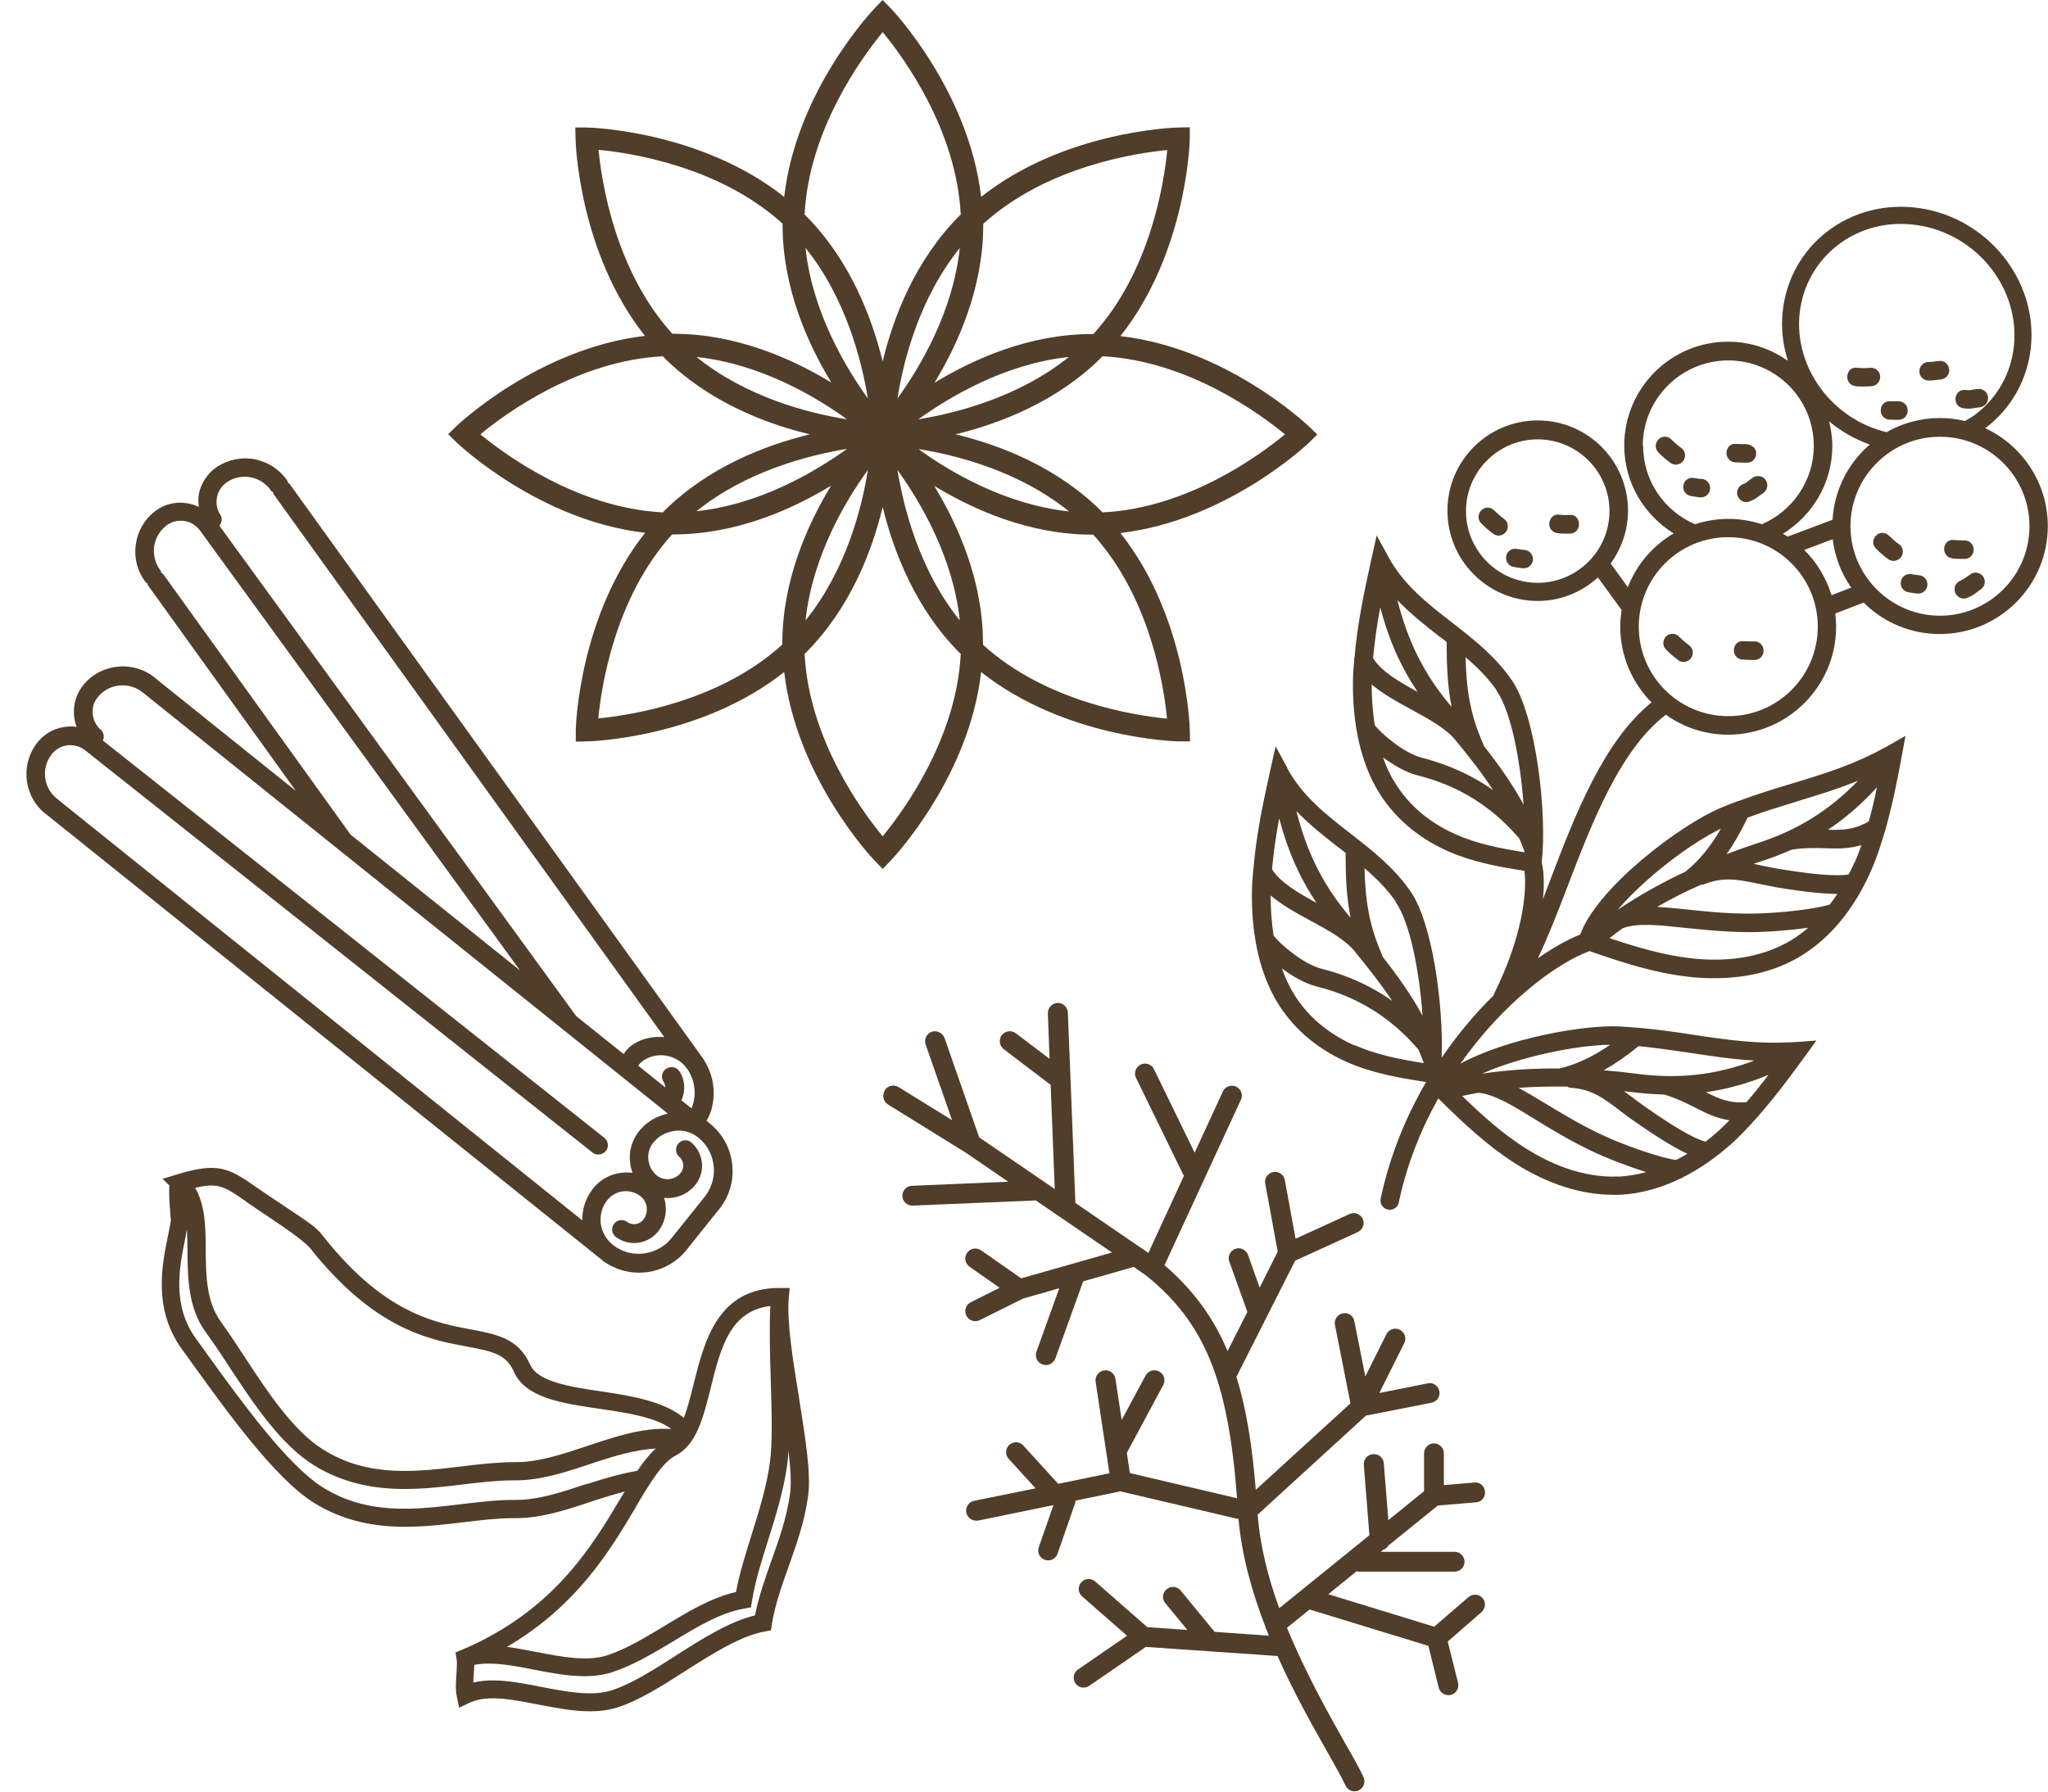 <svg width="192" height="168" viewBox="0 0 192 168" fill="none" xmlns="http://www.w3.org/2000/svg">
<path d="M42.022 40.728L42.791 41.475C43.143 41.805 50.638 48.838 60.485 49.959C54.331 57.718 53.979 68.004 53.979 68.466V69.543L55.012 69.521C55.473 69.521 65.76 69.169 73.519 63.015C74.662 72.862 81.673 80.379 82.003 80.709L82.75 81.478L83.497 80.709C83.827 80.357 90.86 72.862 91.981 63.015C99.74 69.169 110.026 69.521 110.488 69.521H111.565L111.543 68.488C111.543 68.026 111.191 57.74 105.037 49.981C114.884 48.838 122.401 41.827 122.731 41.497L123.5 40.75L122.731 40.003C122.379 39.673 114.884 32.639 105.037 31.518C111.191 23.76 111.543 13.473 111.543 13.012V11.935L110.488 11.957C110.026 11.957 99.74 12.309 91.981 18.463C90.838 8.616 83.827 1.099 83.497 0.769L82.75 0L82.003 0.769C81.673 1.121 74.639 8.616 73.519 18.463C65.76 12.309 55.473 11.957 55.012 11.957H53.935L53.957 12.99C53.957 13.451 54.309 23.738 60.463 31.497C50.616 32.639 43.099 39.651 42.769 39.981L42 40.728H42.022ZM56.089 67.389C56.375 64.4 57.627 56.048 63.012 50.113C63.056 50.113 63.078 50.113 63.122 50.113C69.013 50.113 74.222 47.783 77.914 45.541C75.672 49.234 73.343 54.465 73.343 60.334C73.343 60.378 73.343 60.4 73.343 60.444C67.408 65.829 59.056 67.081 56.067 67.367L56.089 67.389ZM65.298 47.937C69.958 44.179 75.804 42.684 79.409 42.091C76.442 44.223 71.277 47.3 65.298 47.937ZM81.365 44.069C80.794 47.673 79.299 53.498 75.519 58.18C76.156 52.223 79.211 47.036 81.365 44.069ZM82.75 78.423C80.838 76.115 75.826 69.301 75.431 61.301C75.453 61.279 75.475 61.257 75.519 61.235C79.673 57.081 81.739 51.74 82.75 47.542C83.783 51.74 85.827 57.081 89.981 61.235C90.003 61.257 90.025 61.279 90.069 61.301C89.673 69.301 84.662 76.093 82.75 78.423ZM84.135 44.069C86.267 47.036 89.344 52.201 89.981 58.18C86.223 53.52 84.728 47.695 84.135 44.069ZM109.433 67.389C106.444 67.103 98.092 65.85 92.157 60.465C92.157 60.422 92.157 60.4 92.157 60.356C92.157 54.465 89.827 49.256 87.585 45.563C91.278 47.805 96.509 50.135 102.378 50.135C102.422 50.135 102.444 50.135 102.487 50.135C107.872 56.07 109.125 64.422 109.411 67.411L109.433 67.389ZM86.113 42.113C89.717 42.684 95.542 44.179 100.224 47.959C94.267 47.322 89.08 44.267 86.113 42.113ZM120.467 40.728C118.159 42.64 111.345 47.673 103.345 48.047C103.323 48.025 103.301 47.981 103.279 47.959C99.125 43.805 93.784 41.739 89.585 40.728C93.784 39.695 99.125 37.651 103.279 33.497C103.301 33.475 103.323 33.453 103.345 33.409C111.345 33.804 118.137 38.816 120.467 40.728ZM86.091 39.321C89.058 37.189 94.223 34.112 100.202 33.475C95.542 37.233 89.695 38.728 86.091 39.321ZM109.433 14.045C109.147 17.034 107.894 25.386 102.509 31.321C102.465 31.321 102.444 31.321 102.4 31.321C96.509 31.321 91.3 33.651 87.607 35.892C89.849 32.2 92.179 26.969 92.179 21.1C92.179 21.056 92.179 21.034 92.179 20.99C98.114 15.605 106.466 14.353 109.455 14.067L109.433 14.045ZM84.135 37.365C84.706 33.761 86.201 27.936 89.981 23.254C89.344 29.211 86.289 34.398 84.135 37.365ZM82.75 3.011C84.662 5.319 89.673 12.133 90.069 20.133C90.047 20.155 90.025 20.177 89.981 20.199C85.827 24.353 83.761 29.694 82.75 33.892C81.717 29.694 79.673 24.375 75.519 20.199C75.497 20.177 75.475 20.155 75.431 20.133C75.826 12.133 80.838 5.341 82.75 3.011ZM81.365 37.365C79.233 34.398 76.156 29.233 75.519 23.254C79.277 27.914 80.772 33.761 81.365 37.365ZM56.089 14.045C59.078 14.331 67.43 15.583 73.365 20.968C73.365 21.012 73.365 21.034 73.365 21.078C73.365 26.969 75.695 32.178 77.936 35.87C74.244 33.629 69.013 31.299 63.144 31.299C63.1 31.299 63.078 31.299 63.034 31.299C57.649 25.364 56.397 17.012 56.111 14.023L56.089 14.045ZM79.409 39.321C75.804 38.75 69.98 37.255 65.298 33.475C71.255 34.112 76.442 37.167 79.409 39.321ZM62.155 33.409C62.155 33.409 62.199 33.453 62.221 33.497C66.375 37.651 71.716 39.717 75.914 40.728C71.716 41.761 66.375 43.805 62.221 47.959C62.199 47.981 62.177 48.025 62.155 48.047C54.155 47.651 47.363 42.64 45.033 40.728C47.341 38.816 54.155 33.804 62.155 33.409Z" fill="#503E2A"/>
<path d="M82.943 102.277C82.68 102.721 82.802 103.286 83.245 103.568L90.509 108.068L94.524 110.812L85.485 111.195C84.96 111.215 84.577 111.659 84.597 112.164C84.618 112.668 85.041 113.051 85.525 113.051H85.566L97.107 112.567L104.25 117.45L95.735 119.871L91.982 117.248C91.558 116.946 90.973 117.046 90.671 117.47C90.368 117.894 90.469 118.479 90.892 118.782L93.717 120.759L91.014 122.111C90.549 122.353 90.368 122.898 90.59 123.362C90.751 123.685 91.074 123.886 91.437 123.886C91.579 123.886 91.72 123.846 91.861 123.786L95.917 121.768L99.306 120.799L97.168 126.752C96.986 127.236 97.248 127.781 97.733 127.942C97.833 127.982 97.934 128.003 98.055 128.003C98.439 128.003 98.802 127.76 98.943 127.377L101.546 120.154L106.288 118.802L107.478 119.629C112.946 124.068 115.145 129.435 115.973 140.492L105.924 138.131L105.642 136.235L109.052 129.879C109.294 129.415 109.133 128.85 108.668 128.608C108.204 128.366 107.639 128.527 107.397 128.991L105.158 133.148L104.573 129.294C104.492 128.789 104.028 128.426 103.503 128.507C102.999 128.588 102.636 129.052 102.716 129.576L104.008 138.152L99.206 139.14L95.937 135.549C95.594 135.165 95.009 135.145 94.625 135.488C94.242 135.831 94.222 136.416 94.565 136.8L97.087 139.564L91.316 140.734C90.812 140.835 90.489 141.34 90.59 141.844C90.691 142.288 91.074 142.591 91.498 142.591C91.558 142.591 91.619 142.591 91.679 142.591L98.762 141.138L97.389 145.072C97.208 145.557 97.47 146.101 97.954 146.263C98.055 146.303 98.156 146.323 98.257 146.323C98.641 146.323 99.004 146.081 99.145 145.698L100.799 140.936C100.799 140.936 100.82 140.775 100.84 140.714L105.037 139.846L116.114 142.449C116.416 145.9 117.385 149.33 118.636 152.558C118.636 152.659 118.696 152.74 118.737 152.82C118.817 153.002 118.878 153.204 118.959 153.385L113.874 153.022L110.686 149.148C110.363 148.745 109.778 148.684 109.375 149.027C108.971 149.35 108.911 149.935 109.254 150.339L111.312 152.84L107.559 152.578L102.676 148.301C102.293 147.958 101.707 147.998 101.364 148.381C101.021 148.765 101.062 149.37 101.445 149.693L105.662 153.385L101.062 156.553C100.638 156.835 100.537 157.421 100.82 157.844C101.001 158.107 101.284 158.248 101.586 158.248C101.768 158.248 101.95 158.187 102.111 158.086L107.417 154.434L119.705 155.282C119.705 155.282 119.746 155.282 119.766 155.282C121.319 158.772 123.075 161.88 124.427 164.261C125.173 165.592 125.799 166.682 126.142 167.428C126.303 167.771 126.626 167.973 126.989 167.973C127.13 167.973 127.251 167.953 127.373 167.892C127.837 167.671 128.038 167.126 127.837 166.662C127.473 165.855 126.848 164.745 126.041 163.353C124.487 160.588 122.369 156.815 120.654 152.639L122.772 150.924L133.91 154.334L134.878 158.248C134.979 158.672 135.363 158.954 135.786 158.954C135.867 158.954 135.928 158.954 136.008 158.934C136.513 158.813 136.815 158.308 136.694 157.804L135.726 153.93L138.894 151.166C139.277 150.823 139.317 150.238 138.994 149.854C138.651 149.471 138.066 149.431 137.683 149.753L134.455 152.538L124.528 149.491L127.191 147.332C127.191 147.332 127.292 147.372 127.352 147.372H136.371C136.896 147.372 137.3 146.949 137.3 146.444C137.3 145.94 136.876 145.516 136.371 145.516H129.451L129.632 145.355C129.854 145.274 130.036 145.133 130.157 144.931L134.798 141.178L138.369 140.875C138.894 140.835 139.277 140.391 139.216 139.867C139.176 139.362 138.773 138.959 138.208 139.019L135.363 139.261V136.275C135.363 135.751 134.939 135.347 134.434 135.347C133.93 135.347 133.506 135.771 133.506 136.275V139.826L130.157 142.55L129.733 137.223C129.693 136.719 129.31 136.336 128.724 136.356C128.2 136.396 127.816 136.84 127.857 137.365L128.381 143.963L119.927 150.803C118.898 147.958 118.131 144.992 117.91 142.026L128.059 132.744L134.213 131.534C134.717 131.433 135.04 130.948 134.939 130.444C134.838 129.94 134.354 129.597 133.849 129.718L129.31 130.626L131.65 125.945C131.892 125.48 131.69 124.915 131.226 124.694C130.762 124.451 130.197 124.653 129.975 125.117L127.998 129.072L126.969 123.886C126.868 123.382 126.404 123.039 125.879 123.16C125.375 123.261 125.052 123.745 125.153 124.25L126.606 131.594L117.728 139.705C117.405 135.71 116.881 132.22 115.912 129.112L121.42 118.217L127.292 115.533C127.756 115.311 127.978 114.766 127.756 114.302C127.534 113.838 126.989 113.616 126.525 113.838L121.461 116.159L120.452 110.65C120.351 110.146 119.867 109.803 119.362 109.904C118.858 110.005 118.515 110.489 118.616 110.993L119.786 117.369L118.091 120.739L117.002 117.672C116.82 117.188 116.275 116.925 115.811 117.107C115.327 117.289 115.065 117.813 115.246 118.297L116.941 123.019L115.085 126.691C113.793 123.624 111.897 120.981 109.173 118.64L116.336 103.124C116.558 102.66 116.336 102.095 115.872 101.894C115.408 101.672 114.843 101.894 114.641 102.358L111.998 108.088L108.184 100.259C107.962 99.795 107.397 99.593 106.933 99.835C106.469 100.057 106.267 100.622 106.51 101.086L110.928 110.146C110.928 110.146 110.989 110.206 111.009 110.227L107.66 117.49L100.82 112.809L100.113 94.953C100.093 94.448 99.669 94.045 99.185 94.045H99.145C98.62 94.065 98.237 94.509 98.237 95.013L98.398 99.291L95.231 96.89C94.827 96.587 94.242 96.647 93.919 97.071C93.616 97.475 93.677 98.06 94.101 98.383L98.499 101.732L98.883 111.498L91.8 106.655L88.552 97.334C88.37 96.849 87.826 96.587 87.362 96.748C86.877 96.91 86.615 97.455 86.776 97.939L89.258 105.041L84.234 101.934C83.79 101.672 83.225 101.793 82.943 102.237V102.277Z" fill="#503E2A"/>
<path d="M72.275 152.881L72.365 152.287C72.671 150.452 73.282 148.726 73.93 146.909C74.668 144.822 75.441 142.682 75.765 140.236C76.052 138.167 75.477 134.696 74.901 131.026C74.326 127.519 73.75 123.885 73.948 121.673L74.038 120.774H73.139C73.139 120.774 73.103 120.774 73.067 120.774C67.275 120.774 66.034 125.774 65.026 129.785C64.739 130.918 64.469 132.034 64.109 132.951C62.274 131.44 59.378 130.918 56.465 130.487C53.497 130.055 50.421 129.587 49.701 127.969C48.604 125.486 46.536 125.109 44.125 124.659C41.068 124.083 36.877 123.31 31.876 117.788C31.139 116.978 30.743 116.475 30.455 116.115C29.646 115.09 29.574 115.036 26.246 112.823L25.275 112.176C24.789 111.852 24.358 111.546 23.98 111.294C21.408 109.496 20.418 108.974 16.605 110.125L15.238 110.539L15.886 111.169C15.814 111.798 15.886 112.769 15.993 114.208L16.029 114.352C15.976 114.784 15.868 115.288 15.76 115.827C15.184 118.597 14.321 122.788 17.091 126.566L18.314 128.256C21.3 132.393 25.814 138.671 29.43 140.919C32.236 142.664 35.15 143.168 37.974 143.168C39.88 143.168 41.751 142.952 43.514 142.736C45.151 142.538 46.697 142.358 48.154 142.358C48.244 142.358 48.316 142.358 48.406 142.358C50.799 142.358 53.227 141.549 55.583 140.757C56.608 140.416 57.598 140.128 58.569 139.858C58.425 140.092 58.299 140.308 58.155 140.542C55.493 145.002 51.878 151.082 43.28 154.715C43.118 154.769 42.956 154.841 42.812 154.913L42.704 154.949L42.812 155.633C42.866 155.992 42.812 156.46 42.794 156.982C42.74 157.701 42.686 158.421 42.83 159.104L43.046 160.13L43.999 159.68C45.654 158.888 47.993 159.356 50.475 159.842C52.094 160.147 53.73 160.471 55.313 160.471C56.213 160.471 57.094 160.363 57.922 160.094C59.936 159.446 62.148 158.043 64.271 156.676C66.825 155.057 69.451 153.384 71.7 152.989L72.275 152.881ZM23.044 112.661C23.44 112.931 23.872 113.237 24.358 113.561L25.329 114.208C27.439 115.611 28.716 116.589 29.16 117.14C29.448 117.518 29.861 118.04 30.635 118.885C36.013 124.839 40.528 125.666 43.82 126.278C46.266 126.727 47.453 127.015 48.172 128.616C49.252 131.08 52.633 131.584 56.213 132.106C58.785 132.483 61.411 132.879 62.94 133.994C60.278 133.832 57.616 134.732 55.044 135.595C52.723 136.368 50.529 137.106 48.388 137.106H48.298C46.752 137.106 45.043 137.286 43.298 137.502C38.981 138.023 34.52 138.563 30.311 135.937C27.505 134.192 25.077 130.523 22.954 127.267C22.181 126.08 21.426 124.947 20.706 123.939C19.339 122.069 19.303 119.587 19.285 117.194C19.285 115.126 19.249 113.021 18.296 111.384C20.49 110.863 21.102 111.294 23.062 112.661H23.044ZM55.026 139.139C52.705 139.912 50.511 140.649 48.37 140.649C48.28 140.649 48.19 140.649 48.1 140.649C46.554 140.649 44.953 140.847 43.262 141.045C38.945 141.567 34.484 142.106 30.275 139.48C26.93 137.394 22.541 131.296 19.627 127.267L18.404 125.576C16.083 122.41 16.821 118.795 17.36 116.169C17.414 115.881 17.468 115.575 17.522 115.27C17.558 115.899 17.576 116.547 17.576 117.23C17.594 119.766 17.612 122.644 19.303 124.947C20.023 125.918 20.76 127.033 21.515 128.202C23.746 131.584 26.264 135.415 29.394 137.376C32.2 139.121 35.114 139.624 37.938 139.624C39.844 139.624 41.697 139.408 43.46 139.192C45.097 138.995 46.644 138.815 48.083 138.815C48.172 138.815 48.262 138.815 48.352 138.815C50.745 138.815 53.173 138.005 55.529 137.214C57.58 136.53 59.558 135.937 61.483 135.829C60.871 136.369 60.314 137.106 59.756 137.915C58.155 138.203 56.572 138.653 55.008 139.174L55.026 139.139ZM59.576 141.351C60.979 138.995 62.077 137.142 63.39 136.458C65.314 135.451 65.944 132.879 66.627 130.163C67.545 126.44 68.426 122.914 72.221 122.464C72.113 124.569 72.185 127.033 72.257 129.407C72.347 132.357 72.437 135.145 72.185 137.088C71.879 139.39 71.16 141.693 70.459 143.923C69.883 145.776 69.325 147.521 69.002 149.283C66.645 149.823 64.433 151.172 62.292 152.467C60.548 153.528 58.731 154.625 56.932 155.219C55.062 155.831 52.651 155.363 50.313 154.913C49.378 154.733 48.442 154.553 47.525 154.428C54.09 150.596 57.22 145.344 59.594 141.351H59.576ZM63.354 155.255C61.213 156.622 59.199 157.899 57.382 158.493C55.511 159.104 53.101 158.637 50.763 158.187C49.216 157.881 47.651 157.575 46.194 157.575C45.564 157.575 44.971 157.629 44.377 157.773C44.377 157.539 44.395 157.306 44.413 157.072C44.431 156.748 44.449 156.442 44.467 156.118C46.014 155.813 47.921 156.136 49.953 156.55C51.572 156.856 53.227 157.18 54.792 157.18C55.691 157.18 56.572 157.072 57.4 156.802C59.378 156.154 61.285 155.003 63.12 153.906C65.404 152.521 67.563 151.208 69.829 150.83L70.405 150.722L70.495 150.129C70.8 148.294 71.376 146.423 72.005 144.445C72.725 142.16 73.462 139.786 73.804 137.34C73.858 136.944 73.894 136.476 73.912 136.027C74.11 137.646 74.2 139.067 74.074 140.02C73.768 142.304 73.031 144.355 72.311 146.369C71.736 148.006 71.124 149.697 70.782 151.478C68.372 152.053 65.8 153.69 63.318 155.273L63.354 155.255Z" fill="#503E2A"/>
<path d="M56.461 118.188C56.461 118.188 56.461 118.188 56.481 118.205C57.632 119.044 58.993 119.441 60.403 119.316C60.517 119.306 60.632 119.295 60.746 119.285C62.262 119.054 63.592 118.244 64.485 117.05L67.267 113.575C68.278 112.409 68.781 110.943 68.664 109.417C68.566 107.889 67.865 106.491 66.7 105.481L66.243 105.099C66.492 104.655 66.699 104.175 66.788 103.668C67.095 102.161 66.805 100.631 65.96 99.343C65.96 99.343 65.96 99.343 65.959 99.324L27.13 45.35C27.13 45.35 27.029 45.302 26.988 45.267C26.984 45.229 26.979 45.172 26.976 45.134C26.266 44.064 25.203 43.352 23.95 43.079C22.698 42.826 21.433 43.073 20.361 43.764C19.473 44.362 18.862 45.261 18.647 46.298C18.568 46.709 18.587 47.13 18.641 47.528C17.319 46.916 15.732 47 14.511 47.954C13.505 48.735 12.876 49.867 12.72 51.13C12.563 52.392 12.906 53.649 13.706 54.653C13.728 54.689 13.784 54.665 13.825 54.7C13.849 54.755 13.835 54.814 13.86 54.87L27.739 74.167L14.85 63.829L14.643 63.655C12.664 61.93 9.629 62.143 7.903 64.121C7.207 64.933 6.857 65.963 6.934 67.031C6.969 67.432 7.041 67.809 7.188 68.161C6.798 68.1 6.434 68.113 6.036 68.168C4.974 68.32 4.044 68.883 3.411 69.747C1.851 71.864 2.291 74.86 4.388 76.402L56.501 118.204L56.461 118.188ZM65.915 112.409L63.08 115.946C62.446 116.809 61.534 117.352 60.474 117.523C59.394 117.696 58.371 117.422 57.527 116.787C56.888 116.306 56.462 115.614 56.333 114.819C56.224 114.022 56.404 113.237 56.885 112.599C57.246 112.125 57.755 111.811 58.343 111.72C58.381 111.716 58.438 111.711 58.476 111.708C59.01 111.66 59.541 111.805 59.993 112.13C60.342 112.387 60.567 112.751 60.623 113.168C60.68 113.586 60.584 114.017 60.325 114.348C59.966 114.841 59.283 114.94 58.79 114.58C58.399 114.289 57.85 114.376 57.558 114.767C57.266 115.158 57.354 115.707 57.745 115.999C59.02 116.942 60.82 116.666 61.763 115.391C62.294 114.672 62.521 113.768 62.384 112.877C62.367 112.687 62.313 112.518 62.258 112.331C63.304 112.43 64.384 112.046 65.115 111.193C65.62 110.61 65.862 109.878 65.813 109.114C65.745 108.352 65.414 107.651 64.831 107.146C64.475 106.813 63.903 106.864 63.591 107.237C63.278 107.611 63.309 108.165 63.682 108.478C63.91 108.669 64.031 108.946 64.057 109.232C64.082 109.518 63.974 109.816 63.782 110.025C63.207 110.691 62.195 110.762 61.529 110.187C61.092 109.804 60.812 109.252 60.779 108.66C60.726 108.069 60.924 107.494 61.327 107.055C61.85 106.451 62.531 106.122 63.387 106.026C64.187 105.955 64.961 106.232 65.565 106.754C66.376 107.45 66.847 108.426 66.921 109.476C66.996 110.526 66.646 111.556 65.932 112.388L65.915 112.409ZM64.469 100.282C65.048 101.172 65.257 102.229 65.042 103.266C64.987 103.502 64.91 103.72 64.833 103.938L63.882 103.178C64.266 102.317 64.253 101.301 63.698 100.466C63.43 100.048 62.883 99.944 62.465 100.211C62.047 100.479 61.942 101.026 62.21 101.444C62.321 101.607 62.355 101.777 62.372 101.968L59.828 99.928C59.965 99.743 60.123 99.575 60.322 99.442C61.701 98.531 63.56 98.923 64.471 100.301L64.469 100.282ZM20.346 46.608C20.466 46.021 20.807 45.53 21.296 45.198C21.967 44.754 22.761 44.606 23.543 44.767C24.326 44.928 25.001 45.386 25.445 46.058C25.488 46.111 25.566 46.124 25.607 46.158C25.631 46.214 25.617 46.273 25.642 46.328L62.278 97.251C61.272 97.167 60.23 97.337 59.325 97.956C58.963 98.199 58.681 98.493 58.463 98.839L54.015 95.279L20.566 49.297C20.79 49.008 20.87 48.617 20.668 48.289C20.337 47.8 20.225 47.195 20.347 46.627L20.346 46.608ZM15.263 53.803C15.263 53.803 15.162 53.755 15.119 53.701C15.095 53.645 15.107 53.568 15.064 53.514C14.566 52.886 14.362 52.097 14.444 51.302C14.546 50.506 14.944 49.798 15.572 49.3C16.542 48.541 17.941 48.724 18.698 49.675L48.755 91.003L32.867 78.262L15.261 53.784L15.263 53.803ZM5.432 74.964C4.096 73.988 3.813 72.112 4.808 70.775C5.17 70.3 5.679 69.986 6.267 69.895C6.856 69.824 7.445 69.963 7.917 70.305L55.54 108.07C55.727 108.226 55.943 108.284 56.172 108.264C56.4 108.243 56.62 108.128 56.796 107.939C57.107 107.546 57.038 106.995 56.646 106.685L9.645 69.441C9.807 69.1 9.732 68.684 9.439 68.422C9.002 68.038 8.722 67.487 8.688 66.894C8.636 66.303 8.834 65.729 9.237 65.29C10.317 64.041 12.226 63.909 13.497 65.025L62.61 104.424C61.593 104.649 60.697 105.152 60.018 105.942C59.025 107.087 58.799 108.644 59.302 109.982C58.913 109.921 58.53 109.936 58.131 109.991C57.069 110.143 56.14 110.706 55.506 111.569C54.889 112.412 54.574 113.4 54.59 114.436L5.701 75.19L5.432 74.964Z" fill="#503E2A"/>
<g clip-path="url(#clip0_90_2185)">
<path d="M177.032 69.919C173.874 71.695 171.033 72.554 168.006 73.47C166.38 73.956 164.699 74.479 162.923 75.133C162.923 75.133 162.905 75.133 162.886 75.133C162.381 75.32 161.858 75.525 161.335 75.75C157.56 77.319 149.768 83.187 148.142 87.635C146.984 88.102 145.638 88.831 144.181 89.858C145.134 87.84 146.031 85.542 146.946 83.15C149.263 77.095 151.898 70.275 156.177 67.023C157.822 68.2 159.84 68.892 162.008 68.892C167.595 68.892 172.136 64.351 172.136 58.764C172.136 58.352 172.099 57.941 172.061 57.53L174.715 56.502C176.546 58.334 179.069 59.455 181.853 59.455C187.44 59.455 191.981 54.914 191.981 49.327C191.981 45.272 189.571 41.759 186.114 40.151C186.151 40.114 186.207 40.096 186.244 40.058C188.599 38.227 190.075 35.573 190.393 32.583C191.047 26.323 186.375 20.474 179.984 19.521C176.808 19.054 173.724 19.839 171.276 21.726C168.922 23.558 167.446 26.211 167.128 29.201C166.96 30.808 167.147 32.359 167.614 33.835C166.025 32.714 164.101 32.041 162.008 32.041C156.626 32.041 152.272 36.414 152.272 41.777C152.272 45.272 154.141 48.299 156.906 50.018C154.963 51.158 153.431 52.933 152.608 55.063L151.001 52.84C152.01 51.438 152.627 49.738 152.627 47.888C152.627 43.216 148.834 39.423 144.162 39.423C139.49 39.423 135.697 43.216 135.697 47.888C135.697 52.559 139.49 56.353 144.162 56.353C146.33 56.353 148.31 55.512 149.805 54.148L151.992 57.156C151.992 57.156 152.01 57.156 152.029 57.194C151.954 57.698 151.898 58.222 151.898 58.745C151.898 61.529 153.019 64.033 154.832 65.865C150.347 69.49 147.675 76.366 145.339 82.514C145.096 83.131 144.872 83.729 144.648 84.327C144.797 82.907 144.741 81.73 144.536 80.87C145.059 76.404 144.031 67.079 141.714 63.753C140.126 61.473 138.07 59.885 136.071 58.334C133.772 56.54 131.604 54.858 130.166 52.223V52.186H130.147L129.063 50.205L128.559 52.466C127.904 55.437 127.25 58.502 126.989 61.641C126.951 61.753 126.951 61.884 126.951 62.015C126.914 62.407 126.877 62.819 126.858 63.211C126.746 66.163 127.045 70.424 129.063 73.956C130.521 76.497 132.819 78.515 135.716 79.805C137.995 80.814 140.35 81.262 142.91 81.655C143.19 83.673 142.686 87.952 140.07 93.184C140.051 93.24 140.051 93.278 140.032 93.334C138.35 94.978 136.687 96.941 135.155 99.183C135.342 94.38 134.314 86.551 132.221 83.561C130.633 81.281 128.577 79.693 126.578 78.142C124.279 76.348 122.112 74.666 120.673 72.031C120.673 72.031 120.673 71.994 120.673 71.975L119.589 69.994L119.084 72.237C118.43 75.208 117.776 78.254 117.515 81.412C117.477 81.524 117.477 81.655 117.477 81.786C117.44 82.178 117.403 82.589 117.384 82.981C117.272 85.934 117.571 90.195 119.589 93.726C121.046 96.268 123.345 98.286 126.241 99.575C128.615 100.622 131.025 101.052 133.697 101.463C131.847 104.639 130.315 108.283 129.437 112.394C129.343 112.862 129.642 113.329 130.11 113.422C130.166 113.422 130.222 113.441 130.296 113.441C130.689 113.441 131.063 113.161 131.137 112.749C131.903 109.143 133.23 105.873 134.837 102.995C137.21 105.35 139.453 107.442 142.088 109.124C145.115 111.03 148.254 112.039 151.207 112.039C151.412 112.039 151.599 112.039 151.805 112.039C153.954 111.946 155.916 111.311 157.635 110.47C159.41 109.591 160.905 108.489 162.064 107.48C163.017 106.658 163.876 105.742 164.699 104.808C164.755 104.752 164.811 104.695 164.867 104.621C166.418 102.846 167.838 100.958 169.202 99.071L170.286 97.576L168.436 97.707C168.436 97.707 168.436 97.707 168.417 97.707C164.811 97.95 161.877 97.501 158.756 97.034C157.074 96.772 155.355 96.529 153.449 96.361C153.449 96.361 153.412 96.361 153.393 96.361C152.851 96.324 152.309 96.268 151.749 96.249C148.366 96.1 141.172 97.408 136.911 99.743C140.967 93.988 145.956 90.307 149.02 89.186C152.179 90.288 155.094 91.222 158.177 91.577C159.055 91.689 159.896 91.727 160.737 91.727C163.521 91.727 166.063 91.148 168.193 90.008C172.08 87.933 174.304 84.234 175.481 81.487C175.985 80.328 176.359 79.132 176.714 77.936C176.752 77.861 176.77 77.768 176.789 77.693C177.424 75.413 177.891 73.096 178.303 70.835L178.639 69.004L177.032 69.919ZM144.162 54.652C140.443 54.652 137.435 51.625 137.435 47.925C137.435 44.225 140.462 41.198 144.162 41.198C147.862 41.198 150.889 44.225 150.889 47.925C150.889 51.625 147.862 54.652 144.162 54.652ZM169.146 51.569L171.818 50.56C172.024 52.242 172.622 53.774 173.556 55.101L171.706 55.811C171.202 54.185 170.323 52.728 169.146 51.569ZM171.781 48.747L167.595 50.317C167.446 50.224 167.296 50.13 167.147 50.056C169.912 48.336 171.781 45.309 171.781 41.815C171.781 41.03 171.65 40.264 171.482 39.516C172.603 40.45 173.874 41.179 175.294 41.684C173.276 43.422 171.968 45.926 171.8 48.747H171.781ZM190.262 49.345C190.262 53.98 186.487 57.736 181.872 57.736C177.256 57.736 173.481 53.961 173.481 49.345C173.481 44.73 177.237 40.955 181.872 40.955C186.506 40.955 190.262 44.711 190.262 49.345ZM168.716 29.407C168.978 26.847 170.249 24.585 172.248 23.016C173.949 21.689 176.023 20.998 178.19 20.998C178.695 20.998 179.218 21.035 179.741 21.11C185.31 21.932 189.365 27.015 188.805 32.434C188.543 34.994 187.272 37.255 185.273 38.806C184.936 39.068 184.581 39.273 184.208 39.479C183.441 39.292 182.657 39.199 181.853 39.199C180.04 39.199 178.34 39.684 176.864 40.525C171.781 39.311 168.174 34.489 168.716 29.369V29.407ZM154.01 41.815C154.01 37.405 157.598 33.798 162.026 33.798C166.455 33.798 170.043 37.386 170.043 41.815C170.043 45.103 168.025 47.925 165.185 49.158C164.194 48.841 163.129 48.654 162.045 48.654C160.961 48.654 159.896 48.841 158.906 49.158C156.047 47.925 154.047 45.122 154.047 41.815H154.01ZM162.026 50.373C166.661 50.373 170.417 54.129 170.417 58.764C170.417 63.398 166.661 67.154 162.026 67.154C157.392 67.154 153.636 63.398 153.636 58.764C153.636 54.129 157.392 50.373 162.026 50.373ZM119.402 87.747C119.196 86.401 119.122 85.112 119.122 83.972C120.206 84.888 121.57 85.635 122.915 86.364C124.578 87.261 126.26 88.195 127.12 89.354C128.297 90.793 129.474 92.287 130.521 93.857C127.718 91.876 125.139 91.166 123.793 90.811C122.149 90.363 119.981 88.513 119.421 87.747H119.402ZM123.42 84.663C121.719 83.729 120.019 82.757 119.253 81.505C119.402 79.898 119.626 78.31 119.925 76.74C120.71 79.767 121.85 82.309 123.42 84.663ZM130.838 84.57C132.202 86.513 133.081 91.166 133.361 95.24C132.277 93.24 130.969 91.428 129.605 89.69C129.605 89.671 129.605 89.653 129.605 89.615C128.297 86.719 127.998 84.252 127.923 81.412C129.007 82.346 130.016 83.337 130.857 84.551L130.838 84.57ZM125.55 79.506C125.756 79.655 125.942 79.823 126.148 79.973C126.148 82.141 126.223 84.084 126.615 86.046L126.297 85.672C123.999 82.888 122.504 79.879 121.532 76.049C122.784 77.357 124.167 78.441 125.531 79.506H125.55ZM126.97 98.024C125.195 97.24 122.728 95.726 121.121 92.904C120.747 92.231 120.43 91.54 120.187 90.811C121.177 91.559 122.336 92.213 123.345 92.474C125.12 92.942 129.269 94.063 132.987 98.435C133.137 98.79 133.286 99.145 133.417 99.519C133.417 99.519 133.436 99.538 133.454 99.557C133.454 99.594 133.454 99.65 133.454 99.687C131.137 99.314 129.026 98.903 127.008 98.006L126.97 98.024ZM146.984 101.93C147.077 101.967 147.189 102.005 147.283 102.005C149.226 102.135 150.329 102.976 151.88 104.154C152.309 104.49 152.777 104.845 153.281 105.181C155.636 106.826 157.168 107.723 158.196 108.19C157.859 108.395 157.504 108.582 157.149 108.769C156.047 108.676 152.459 107.517 149.899 106.284C147.918 105.331 146.255 104.303 144.76 103.406C143.9 102.883 143.115 102.416 142.368 102.005C143.975 101.892 145.526 101.874 146.984 101.892V101.93ZM151.749 110.32C148.236 110.488 145.078 108.975 143.041 107.685C140.91 106.34 139.023 104.658 137.08 102.771C137.584 102.659 138.107 102.547 138.612 102.472C140.051 102.603 141.733 103.612 143.844 104.92C145.358 105.854 147.077 106.901 149.133 107.891C150.609 108.601 152.608 109.367 154.328 109.909C153.505 110.133 152.627 110.283 151.73 110.339L151.749 110.32ZM160.924 106.209C160.606 106.489 160.27 106.77 159.896 107.05C159.373 106.938 157.915 106.377 154.253 103.799C153.767 103.462 153.337 103.126 152.907 102.808C152.683 102.64 152.459 102.49 152.253 102.322C152.534 102.36 152.851 102.397 153.094 102.416C154.103 102.547 155.075 102.603 156.047 102.64C157.243 103.014 158.14 103.462 158.981 103.892C159.971 104.397 160.924 104.864 162.139 105.051C161.746 105.443 161.335 105.854 160.924 106.209ZM163.727 103.35C162.157 103.481 161.186 103.051 159.934 102.416C161.877 102.135 163.82 101.612 165.801 100.79C165.128 101.668 164.456 102.528 163.727 103.35ZM164.437 99.463C160.737 100.846 157.261 101.201 153.337 100.678C152.515 100.566 151.487 100.454 150.347 100.36C151.412 99.762 152.496 99.015 153.617 98.099C155.337 98.267 156.944 98.51 158.495 98.734C160.457 99.033 162.4 99.332 164.437 99.445V99.463ZM150.964 97.968C149.301 99.108 147.712 99.856 146.18 100.192C143.919 100.173 141.452 100.304 138.948 100.678C142.517 99.09 147.768 98.006 150.964 97.968ZM171.594 84.794C170.566 85.186 166.829 85.672 164.007 85.672H163.989C161.802 85.672 159.84 85.467 158.121 85.28C157.112 85.168 156.215 85.093 155.355 85.037C156.757 84.234 158.14 83.542 159.466 82.963C159.578 82.963 159.672 82.963 159.784 82.907C161.597 82.197 162.961 82.477 164.848 82.869C165.39 82.981 165.951 83.094 166.549 83.206C169.352 83.673 171.127 83.822 172.248 83.822C172.043 84.14 171.8 84.476 171.557 84.794H171.594ZM173.893 80.795C173.724 81.169 173.537 81.58 173.313 81.991C172.79 82.103 171.239 82.215 166.829 81.487C166.25 81.393 165.708 81.281 165.185 81.169C164.923 81.113 164.661 81.057 164.4 81.001C164.661 80.907 164.96 80.814 165.203 80.739C166.175 80.421 167.072 80.066 167.969 79.674C169.202 79.487 170.211 79.506 171.164 79.543C172.267 79.581 173.332 79.599 174.509 79.244C174.322 79.767 174.135 80.291 173.911 80.814L173.893 80.795ZM175.201 77.02C173.855 77.805 172.771 77.843 171.37 77.805C173.014 76.722 174.509 75.413 175.967 73.825C175.743 74.89 175.5 75.955 175.201 77.02ZM168.511 75.133C170.417 74.554 172.267 73.993 174.192 73.208C171.445 76.049 168.455 77.88 164.68 79.095C163.876 79.356 162.905 79.693 161.858 80.104C162.568 79.113 163.222 77.955 163.839 76.665C165.465 76.067 167.016 75.6 168.529 75.133H168.511ZM161.354 77.674C160.345 79.431 159.223 80.776 157.99 81.748C155.935 82.701 153.767 83.897 151.655 85.317C154.197 82.328 158.457 79.095 161.354 77.693V77.674ZM128.876 67.957C128.671 66.631 128.596 65.323 128.596 64.183C129.68 65.098 131.044 65.846 132.389 66.575C134.015 67.453 135.678 68.387 136.538 69.508C137.734 70.966 138.93 72.48 139.976 74.087C137.173 72.124 134.594 71.396 133.249 71.041C131.586 70.592 129.418 68.742 128.876 67.976V67.957ZM132.894 64.874C131.193 63.94 129.493 62.968 128.727 61.716C128.876 60.109 129.1 58.521 129.399 56.951C130.184 59.978 131.324 62.52 132.894 64.874ZM140.312 64.781C141.677 66.724 142.536 71.377 142.835 75.451C141.751 73.451 140.443 71.639 139.079 69.901C139.079 69.882 139.079 69.863 139.079 69.826C137.771 66.93 137.472 64.463 137.397 61.623C138.481 62.557 139.49 63.547 140.331 64.762L140.312 64.781ZM135.024 59.735C135.23 59.885 135.417 60.053 135.622 60.202C135.622 62.37 135.697 64.314 136.089 66.276L135.772 65.902C133.473 63.117 131.978 60.109 131.006 56.278C132.258 57.586 133.641 58.67 135.005 59.735H135.024ZM130.595 73.115C130.222 72.442 129.904 71.751 129.661 71.022C130.651 71.751 131.81 72.424 132.819 72.685C134.594 73.152 138.743 74.273 142.443 78.646C142.592 79.001 142.742 79.356 142.873 79.73C142.873 79.749 142.891 79.749 142.91 79.786C142.91 79.823 142.91 79.879 142.91 79.917C140.593 79.543 138.481 79.132 136.463 78.235C134.688 77.45 132.221 75.937 130.614 73.115H130.595ZM167.371 88.475C164.288 90.12 160.774 90.138 158.383 89.84C155.879 89.541 153.468 88.831 150.889 87.971C151.3 87.653 151.711 87.335 152.141 87.037C153.505 86.532 155.449 86.737 157.915 86.999C159.691 87.186 161.69 87.392 163.97 87.41H163.989C165.614 87.41 167.745 87.242 169.52 86.999C168.866 87.56 168.156 88.064 167.352 88.494L167.371 88.475Z" fill="#503E2A"/>
<path d="M177.107 39.349C177.312 39.349 177.518 39.367 177.723 39.367C177.817 39.367 177.91 39.367 178.004 39.367C178.49 39.367 178.863 38.956 178.845 38.47C178.845 38.003 178.452 37.629 177.985 37.629H177.948C177.705 37.629 177.462 37.629 177.238 37.629C176.696 37.573 176.341 37.966 176.322 38.433C176.285 38.919 176.658 39.33 177.125 39.349H177.107Z" fill="#503E2A"/>
<path d="M180.807 35.685H180.844C181.218 35.685 181.61 35.629 182.003 35.573C182.47 35.498 182.806 35.069 182.731 34.583C182.657 34.115 182.227 33.76 181.741 33.854C181.423 33.91 181.106 33.929 180.788 33.947C180.302 33.947 179.928 34.358 179.947 34.844C179.947 35.311 180.34 35.685 180.807 35.685Z" fill="#503E2A"/>
<path d="M184.152 38.302C184.338 38.302 184.469 38.321 184.581 38.321C184.731 38.321 184.862 38.321 185.067 38.265L185.628 38.19C186.095 38.134 186.431 37.704 186.375 37.218C186.319 36.751 185.889 36.415 185.404 36.471L184.787 36.564C184.563 36.602 184.581 36.602 184.245 36.564C183.722 36.508 183.348 36.901 183.329 37.368C183.292 37.854 183.647 38.265 184.133 38.284L184.152 38.302Z" fill="#503E2A"/>
<path d="M173.967 36.228C174.173 36.228 174.379 36.247 174.584 36.247C174.883 36.247 175.182 36.247 175.481 36.21C175.967 36.172 176.303 35.742 176.266 35.275C176.229 34.789 175.799 34.453 175.332 34.49C174.902 34.528 174.491 34.528 174.098 34.49C173.556 34.397 173.201 34.827 173.183 35.294C173.145 35.78 173.519 36.191 173.986 36.21L173.967 36.228Z" fill="#503E2A"/>
<path d="M179.928 53.942C179.685 53.923 179.461 53.886 179.218 53.849C178.732 53.736 178.284 54.073 178.209 54.521C178.116 54.989 178.415 55.437 178.882 55.53C179.162 55.587 179.461 55.624 179.76 55.661C179.779 55.661 179.816 55.661 179.835 55.661C180.283 55.661 180.657 55.325 180.695 54.876C180.732 54.391 180.396 53.979 179.91 53.942H179.928Z" fill="#503E2A"/>
<path d="M183.03 52.374C183.329 52.393 183.628 52.411 183.927 52.411C184.021 52.411 184.096 52.411 184.189 52.411C184.675 52.411 185.049 52 185.03 51.514C185.03 51.047 184.638 50.673 184.17 50.673H184.152C183.815 50.673 183.498 50.673 183.199 50.636C182.657 50.561 182.302 50.954 182.264 51.421C182.227 51.888 182.563 52.318 183.049 52.355L183.03 52.374Z" fill="#503E2A"/>
<path d="M184.226 54.204C184.114 54.291 183.959 54.379 183.759 54.466C183.311 54.653 183.124 55.157 183.311 55.606C183.46 55.923 183.778 56.129 184.096 56.129C184.208 56.129 184.32 56.11 184.432 56.054C184.862 55.867 184.936 55.83 185.235 55.606L185.703 55.269C186.095 54.989 186.188 54.466 185.927 54.073C185.647 53.681 185.105 53.569 184.731 53.849L184.226 54.204Z" fill="#503E2A"/>
<path d="M178.022 51.028C177.686 50.785 177.368 50.505 177.088 50.224C176.752 49.888 176.21 49.869 175.873 50.224C175.537 50.56 175.518 51.102 175.873 51.439C176.21 51.794 176.602 52.13 177.013 52.429C177.163 52.541 177.35 52.597 177.518 52.597C177.78 52.597 178.041 52.467 178.228 52.242C178.508 51.85 178.415 51.308 178.041 51.028H178.022Z" fill="#503E2A"/>
<path d="M159.541 44.918C159.298 44.899 159.055 44.862 158.831 44.824C158.345 44.712 157.897 45.03 157.822 45.497C157.729 45.964 158.028 46.413 158.495 46.506C158.775 46.562 159.074 46.6 159.373 46.637C159.411 46.637 159.429 46.637 159.467 46.637C159.915 46.637 160.289 46.301 160.326 45.852C160.364 45.366 160.027 44.955 159.541 44.899V44.918Z" fill="#503E2A"/>
<path d="M162.643 43.348C162.923 43.366 163.222 43.385 163.503 43.385C163.596 43.385 163.708 43.385 163.802 43.385C164.288 43.385 164.661 42.974 164.643 42.488C164.643 42.002 164.194 41.703 163.746 41.647C163.409 41.647 163.092 41.647 162.793 41.628C162.269 41.554 161.896 41.927 161.858 42.413C161.821 42.88 162.157 43.31 162.643 43.348Z" fill="#503E2A"/>
<path d="M163.82 45.179C163.708 45.266 163.559 45.347 163.372 45.422C162.923 45.608 162.737 46.113 162.923 46.561C163.073 46.879 163.391 47.085 163.708 47.085C163.82 47.085 163.932 47.066 164.045 47.01C164.474 46.823 164.549 46.786 164.848 46.561L165.315 46.225C165.708 45.945 165.801 45.422 165.54 45.01C165.259 44.618 164.736 44.525 164.325 44.786L163.82 45.16V45.179Z" fill="#503E2A"/>
<path d="M157.635 42.02C157.299 41.777 156.981 41.497 156.701 41.217C156.364 40.862 155.804 40.862 155.486 41.198C155.15 41.534 155.131 42.076 155.467 42.413C155.804 42.768 156.196 43.104 156.607 43.403C156.757 43.515 156.944 43.571 157.112 43.571C157.374 43.571 157.635 43.44 157.803 43.216C158.084 42.824 158.009 42.282 157.616 42.002L157.635 42.02Z" fill="#503E2A"/>
<path d="M163.334 61.847C163.615 61.866 163.914 61.884 164.194 61.884C164.288 61.884 164.4 61.884 164.493 61.884C164.979 61.884 165.353 61.473 165.334 60.987C165.334 60.501 164.885 60.09 164.437 60.146C164.101 60.146 163.783 60.146 163.484 60.128C162.961 60.053 162.587 60.427 162.55 60.913C162.512 61.38 162.849 61.809 163.334 61.847Z" fill="#503E2A"/>
<path d="M157.318 61.903C157.467 62.016 157.654 62.072 157.841 62.072C158.102 62.072 158.364 61.941 158.532 61.717C158.813 61.324 158.738 60.782 158.345 60.502C158.009 60.259 157.691 59.979 157.411 59.698C157.075 59.343 156.514 59.343 156.196 59.68C155.86 60.016 155.841 60.558 156.178 60.894C156.514 61.249 156.906 61.586 157.318 61.885V61.903Z" fill="#503E2A"/>
<path d="M142.929 51.568C142.686 51.55 142.443 51.512 142.219 51.475C141.733 51.363 141.284 51.699 141.209 52.148C141.116 52.615 141.415 53.063 141.882 53.157C142.162 53.213 142.461 53.25 142.779 53.288C142.798 53.288 142.835 53.288 142.854 53.288C143.302 53.288 143.676 52.951 143.713 52.503C143.751 52.017 143.396 51.606 142.929 51.568Z" fill="#503E2A"/>
<path d="M147.152 48.299C146.834 48.299 146.517 48.299 146.199 48.261C145.676 48.187 145.302 48.56 145.246 49.046C145.19 49.532 145.545 49.943 146.031 49.999C146.311 50.036 146.61 50.036 146.909 50.036C147.002 50.036 147.096 50.036 147.189 50.036C147.675 50.036 148.049 49.625 148.03 49.139C148.03 48.654 147.656 48.187 147.133 48.299H147.152Z" fill="#503E2A"/>
<path d="M141.023 48.673C140.686 48.43 140.369 48.15 140.088 47.869C139.752 47.514 139.21 47.514 138.874 47.851C138.537 48.187 138.519 48.729 138.855 49.065C139.191 49.42 139.584 49.757 139.995 50.056C140.144 50.168 140.331 50.224 140.499 50.224C140.761 50.224 141.023 50.093 141.191 49.869C141.471 49.476 141.396 48.934 141.004 48.654L141.023 48.673Z" fill="#503E2A"/>
</g>
<defs>
<clipPath id="clip0_90_2185">
<rect width="74.616" height="94.05" fill="white" transform="translate(117.384 19.428)"/>
</clipPath>
</defs>
</svg>
